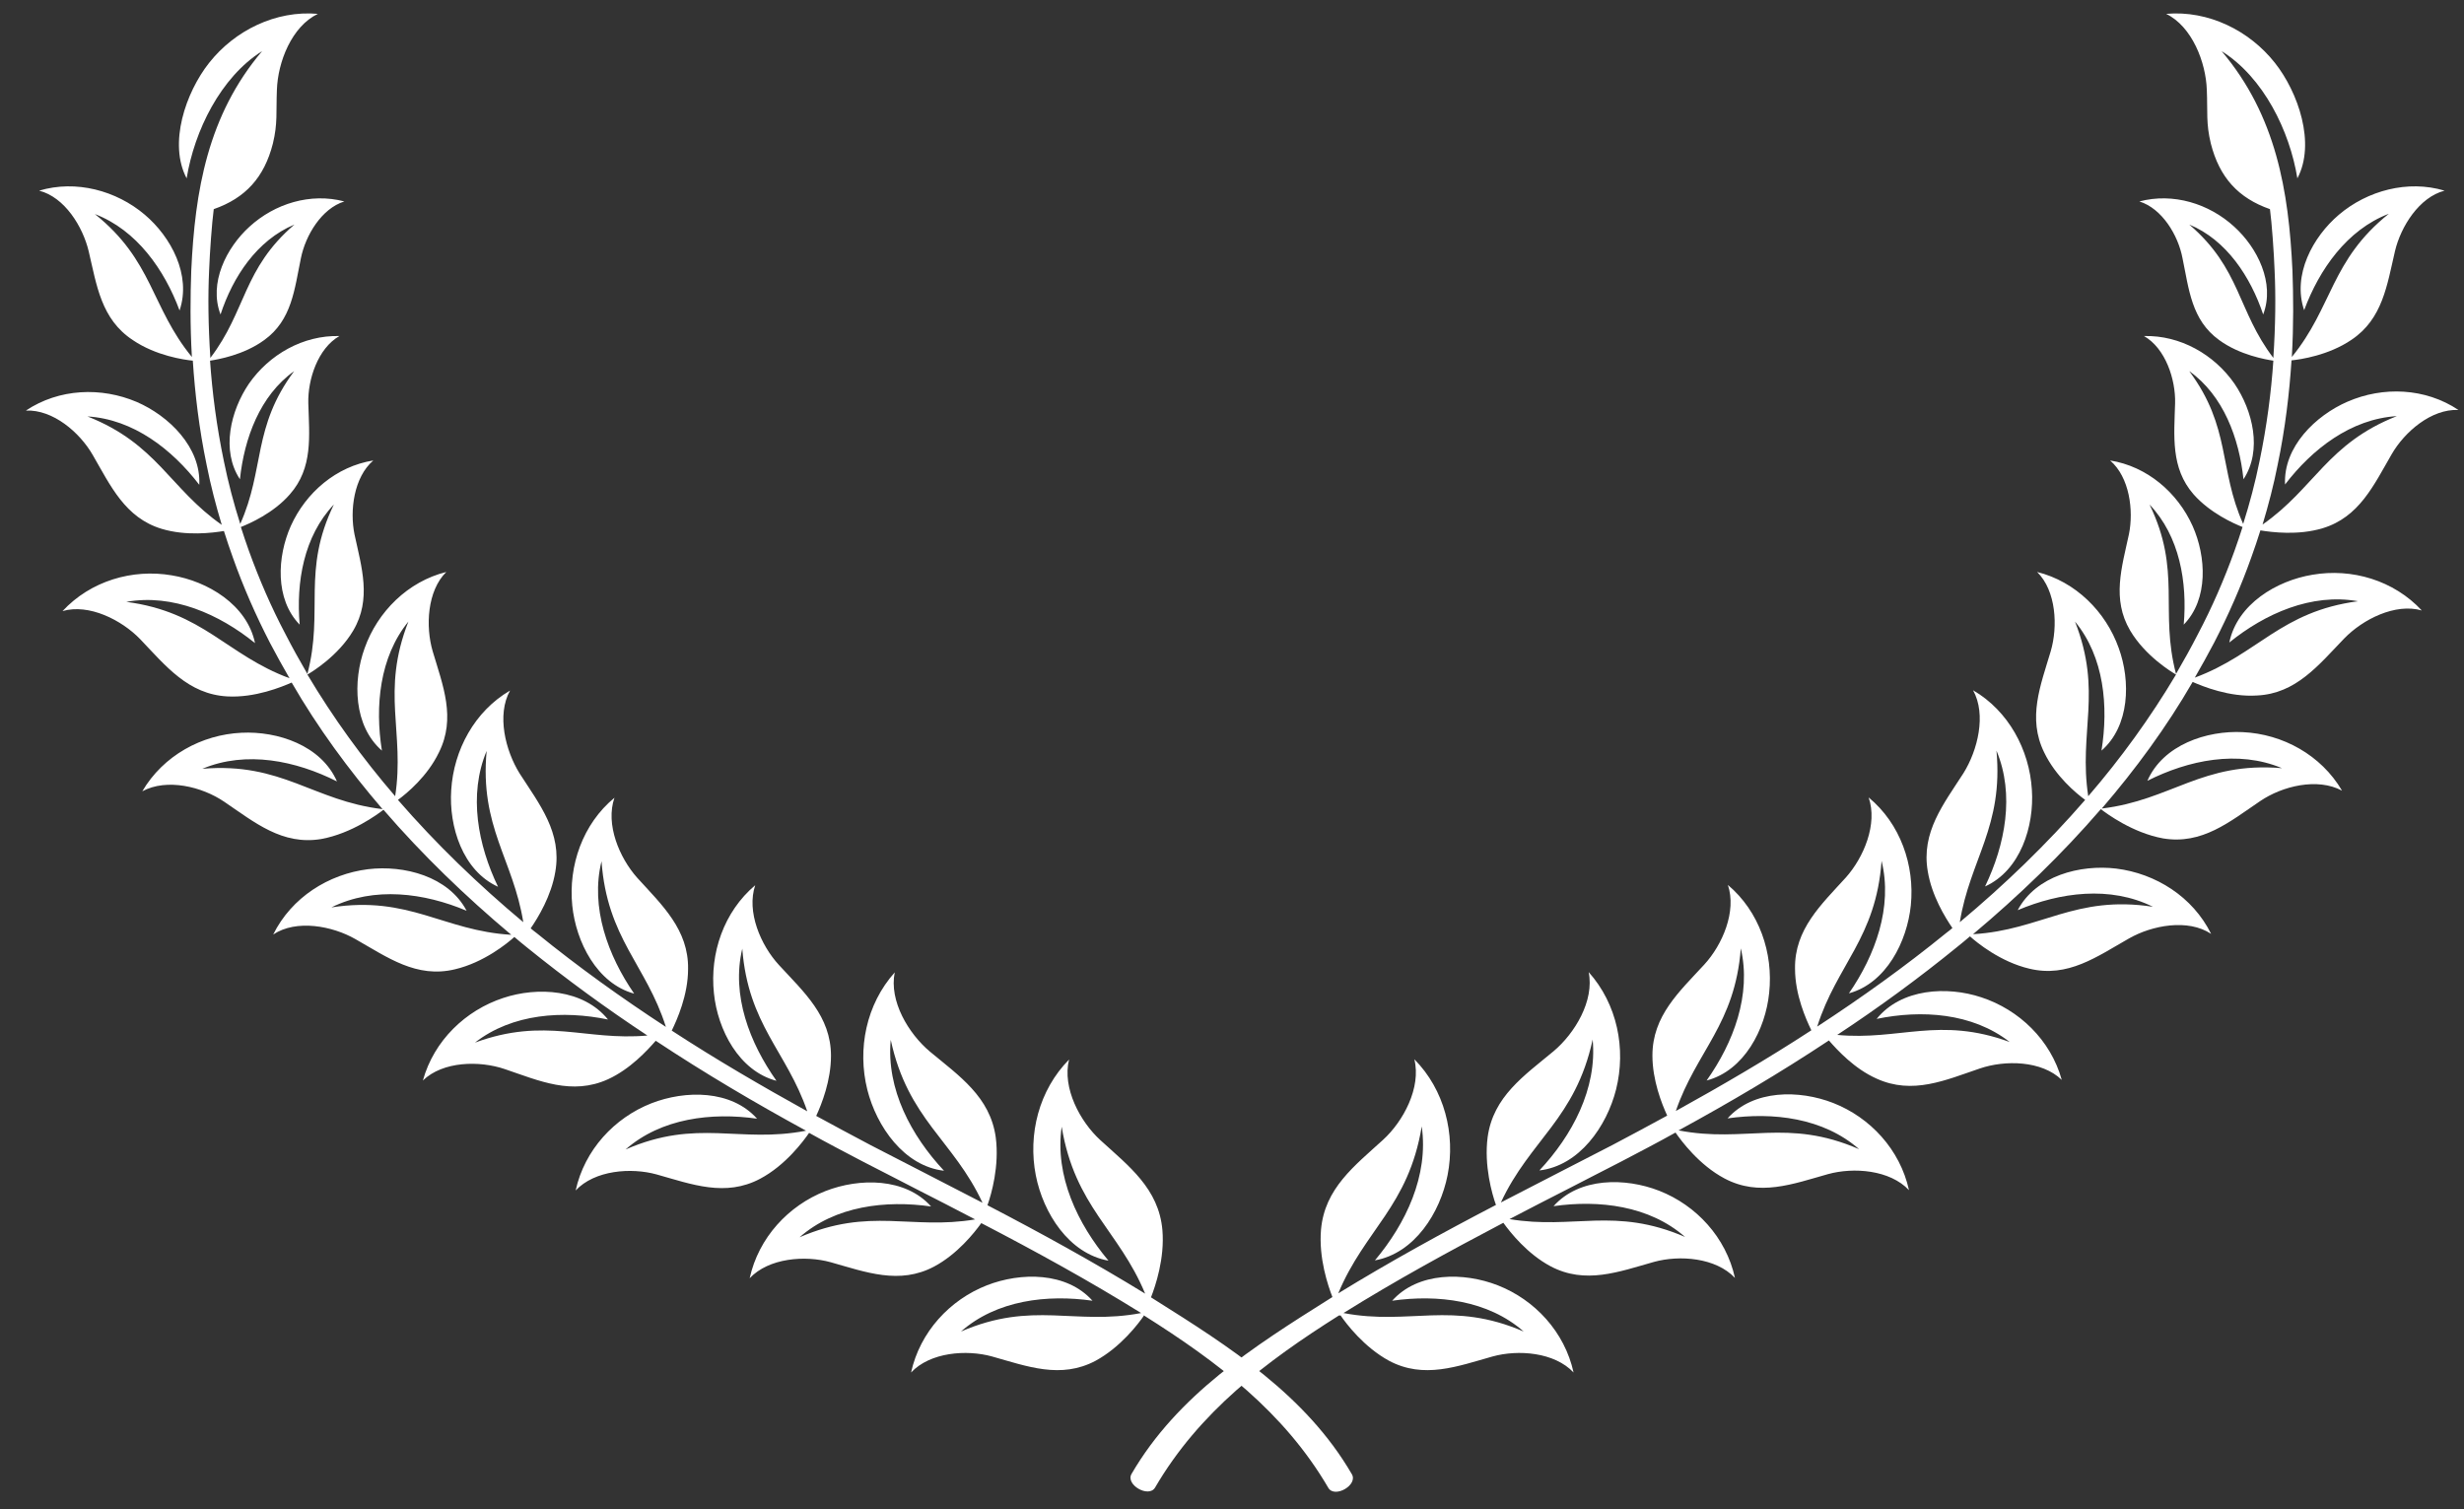 <?xml version="1.0" encoding="UTF-8"?>
<svg id="Layer_1" xmlns="http://www.w3.org/2000/svg" version="1.1" xmlns:xlink="http://www.w3.org/1999/xlink" viewBox="0 0 80 49">
  <rect x="0" y="0" width="80" height="49" fill="#333333" stroke="none"/>
  <!-- Generator: Adobe Illustrator 29.5.0, SVG Export Plug-In . SVG Version: 2.1.0 Build 137)  -->
  <defs>
    <style>
      .st0 {
        fill: #fff;
        fill-rule: evenodd;
      }

      .st1 {
        fill: none;
      }

      .st2 {
        clip-path: url(#clippath);
      }
    </style>
    <clipPath id="clippath">
      <rect class="st1" x=".83" y=".44" width="79" height="48"/>
    </clipPath>
  </defs>
  <g class="st2">
    <g>
      <path class="st0" d="M37.15,42.7c-.19.28-.77,1.04-1.58,1.48-1.13.6-2.22.18-3.36-.14-.83-.23-2.01-.14-2.63.52.29-1.32,1.26-2.36,2.46-2.83,1.1-.43,2.59-.44,3.43.5-1.47-.21-3.11-.02-4.27,1,2.34-1.01,3.69-.19,5.85-.6-1.69-1.05-3.42-2-5.19-2.92-.23.32-.78,1.01-1.53,1.41-1.13.6-2.22.18-3.36-.14-.83-.23-2.01-.14-2.63.52.29-1.32,1.26-2.36,2.46-2.83,1.1-.43,2.59-.44,3.43.5-1.47-.21-3.11-.02-4.27,1,2.29-.99,3.62-.23,5.7-.58-.63-.33-1.27-.66-1.9-.98-.53-.27-1.06-.55-1.73-.89-.59-.31-1.17-.61-1.76-.94-.18.26-.76,1.05-1.59,1.49-1.13.6-2.22.18-3.36-.14-.83-.23-2.01-.14-2.63.52.29-1.32,1.26-2.36,2.46-2.83,1.1-.43,2.59-.44,3.43.5-1.47-.21-3.11-.02-4.27,1,2.34-1.02,3.69-.19,5.86-.61-1.65-.9-3.28-1.86-4.88-2.92-.28.32-.83.92-1.55,1.25-1.17.53-2.23.05-3.35-.33-.82-.28-2.01-.26-2.66.37.36-1.3,1.39-2.28,2.61-2.68,1.11-.37,2.6-.29,3.4.7-1.45-.3-3.1-.2-4.32.75,2.29-.84,3.58-.05,5.6-.23-1.35-.89-2.66-1.85-3.91-2.86-.14-.11-.28-.23-.41-.34-.22.2-.99.83-1.93,1.05-1.25.3-2.19-.39-3.23-.98-.75-.43-1.92-.65-2.67-.15.6-1.21,1.8-1.96,3.08-2.12,1.17-.14,2.61.23,3.2,1.35-1.37-.58-3-.8-4.39-.11,2.53-.39,3.63.76,5.84.89-1.49-1.25-2.89-2.6-4.15-4.06-.18.14-1.03.77-2.02.95-1.27.21-2.16-.54-3.15-1.21-.72-.49-1.86-.77-2.66-.34.68-1.16,1.93-1.84,3.22-1.9,1.17-.06,2.59.41,3.1,1.58-1.33-.67-2.94-1.01-4.37-.41,2.59-.22,3.59,1.04,5.85,1.31-1.1-1.28-2.1-2.64-2.95-4.11-.32.14-1.19.5-2.09.45-1.27-.07-2-.99-2.83-1.86-.6-.62-1.66-1.16-2.52-.91.91-.98,2.27-1.38,3.55-1.16,1.16.19,2.44.95,2.7,2.2-1.16-.94-2.67-1.61-4.18-1.34,2.51.33,3.25,1.72,5.3,2.48-.22-.38-.43-.76-.63-1.14-.46-.89-.87-1.82-1.21-2.78-.1-.28-.2-.57-.29-.86-.37.06-1.22.17-2.02-.07-1.19-.36-1.66-1.4-2.24-2.4-.42-.73-1.29-1.48-2.17-1.44,1.08-.72,2.45-.77,3.6-.28,1.04.45,2.09,1.47,2.03,2.69-.88-1.15-2.14-2.13-3.63-2.22,2.26.89,2.67,2.34,4.36,3.52-.19-.63-.36-1.28-.49-1.94-.25-1.2-.38-2.33-.45-3.39-.29-.03-1.2-.16-1.95-.67-1.03-.68-1.17-1.78-1.43-2.88-.19-.8-.78-1.76-1.61-1.97,1.2-.36,2.51,0,3.43.78.85.72,1.52,1.96,1.13,3.11-.49-1.32-1.39-2.61-2.75-3.13,1.89,1.51,1.82,3.02,3.15,4.64-.06-1.04-.05-1.98-.02-2.81.12-2.58.53-5.03,2.3-7.12-1.35.85-2.2,2.59-2.45,4.13-.6-1.13-.03-2.79.73-3.75.83-1.05,2.16-1.71,3.53-1.59-.85.41-1.3,1.56-1.33,2.47-.03.72.03,1.08-.13,1.74-.28,1.1-.89,1.77-1.92,2.13-.06.44-.13,1.43-.15,1.98-.04.84-.03,1.79.04,2.85,1.17-1.53,1.05-2.89,2.73-4.33-1.22.51-2,1.7-2.4,2.92-.39-1.02.19-2.17.94-2.85.82-.75,1.98-1.11,3.08-.82-.74.23-1.26,1.1-1.41,1.84-.21,1.01-.29,2.01-1.19,2.66-.67.49-1.51.63-1.76.67.07,1.02.21,2.12.45,3.27.14.69.32,1.37.53,2.03.8-1.79.39-3.13,1.75-4.96-1.11.79-1.62,2.18-1.76,3.51-.62-.94-.3-2.23.29-3.1.66-.95,1.76-1.58,2.94-1.55-.7.4-1.03,1.41-1.01,2.18.03,1.06.16,2.1-.6,2.96-.53.61-1.31.95-1.59,1.06.08.26.17.51.26.77.34.94.73,1.84,1.19,2.71.22.43.46.86.71,1.29.54-2.05-.19-3.34.86-5.5-.98,1.03-1.23,2.53-1.11,3.9-.81-.83-.73-2.21-.29-3.2.49-1.09,1.48-1.94,2.68-2.13-.63.54-.77,1.62-.61,2.4.23,1.07.56,2.1-.04,3.12-.49.83-1.35,1.35-1.49,1.43.84,1.41,1.79,2.72,2.85,3.95.32-2.09-.47-3.38.43-5.67-.94,1.15-1.09,2.76-.86,4.19-.92-.8-.95-2.26-.56-3.33.42-1.18,1.4-2.16,2.65-2.47-.62.61-.68,1.77-.44,2.58.33,1.11.76,2.16.2,3.28-.37.77-1.03,1.32-1.33,1.54,1.24,1.43,2.61,2.75,4.07,3.97-.33-2.04-1.42-3.1-1.19-5.56-.6,1.43-.28,3.06.37,4.41-1.15-.52-1.6-1.96-1.52-3.14.08-1.3.76-2.56,1.91-3.23-.44.79-.15,1.95.31,2.69.65,1.01,1.38,1.92,1.16,3.19-.13.79-.56,1.49-.8,1.84.06.05.13.11.2.16,1.34,1.09,2.75,2.1,4.19,3.04-.64-2.02-1.91-2.87-2.09-5.38-.37,1.5.21,3.07,1.06,4.3-1.21-.33-1.89-1.68-2.01-2.86-.13-1.3.34-2.65,1.37-3.5-.3.86.16,1.95.74,2.6.8.88,1.67,1.68,1.65,2.96,0,.85-.36,1.65-.53,2,1.44.94,2.92,1.8,4.4,2.62-.67-1.95-1.92-2.81-2.11-5.28-.36,1.51.24,3.06,1.11,4.29-1.22-.32-1.91-1.66-2.03-2.84-.14-1.3.32-2.65,1.34-3.51-.29.86.18,1.95.77,2.59.81.88,1.69,1.66,1.69,2.95,0,.8-.3,1.56-.48,1.95.59.32,1.18.64,1.77.95.48.25,1.11.57,1.73.89.63.32,1.27.66,1.9.98-.95-2.04-2.42-2.7-2.98-5.29-.15,1.6.67,3.12,1.73,4.25-1.3-.15-2.19-1.44-2.49-2.63-.33-1.32-.04-2.77.89-3.81-.19.93.45,1.99,1.14,2.57.95.79,1.96,1.47,2.14,2.79.12.92-.14,1.84-.27,2.2,1.73.9,3.44,1.84,5.12,2.87-.86-2.07-2.28-2.82-2.71-5.42-.23,1.6.52,3.16,1.52,4.35-1.29-.23-2.12-1.55-2.36-2.77-.26-1.33.1-2.77,1.08-3.76-.23.92.36,2.02,1.02,2.62.92.84,1.89,1.57,2.01,2.91.08.93-.23,1.83-.37,2.19l.11.07c2.45,1.54,4.92,3.11,6.41,5.67.21.35-.55.79-.76.45-1.44-2.47-3.61-4.1-5.97-5.59l-.03-.02Z"/>
      <path class="st0" d="M43.52,42.7c.19.28.77,1.04,1.58,1.48,1.13.6,2.22.18,3.36-.14.83-.23,2.01-.14,2.63.52-.29-1.32-1.26-2.36-2.46-2.83-1.1-.43-2.59-.44-3.43.5,1.47-.21,3.11-.02,4.27,1-2.34-1.01-3.69-.19-5.85-.6,1.68-1.05,3.42-2,5.19-2.93.23.32.78,1.01,1.53,1.41,1.13.6,2.22.18,3.36-.14.83-.23,2.01-.14,2.63.52-.29-1.32-1.26-2.36-2.46-2.83-1.1-.43-2.59-.44-3.43.5,1.47-.21,3.11-.02,4.27,1-2.29-.99-3.62-.23-5.7-.58.63-.33,1.27-.66,1.9-.98.53-.27,1.06-.55,1.73-.89.59-.31,1.17-.61,1.76-.94.18.26.76,1.05,1.59,1.49,1.13.6,2.22.18,3.36-.14.83-.23,2.01-.14,2.63.52-.29-1.32-1.26-2.36-2.46-2.83-1.1-.43-2.59-.44-3.43.5,1.47-.21,3.11-.02,4.27,1-2.34-1.02-3.69-.19-5.86-.61,1.65-.9,3.28-1.86,4.88-2.92.28.32.83.92,1.55,1.24,1.17.53,2.23.05,3.35-.33.82-.28,2.01-.26,2.66.37-.36-1.3-1.39-2.28-2.61-2.68-1.11-.37-2.6-.29-3.4.7,1.45-.3,3.1-.2,4.32.75-2.29-.84-3.58-.04-5.6-.23,1.35-.89,2.66-1.85,3.9-2.86.14-.11.28-.23.41-.34.22.2.99.83,1.93,1.05,1.25.3,2.19-.39,3.23-.98.75-.43,1.92-.65,2.67-.15-.6-1.21-1.8-1.96-3.08-2.12-1.17-.14-2.61.23-3.2,1.35,1.37-.58,3-.8,4.39-.11-2.53-.39-3.63.76-5.84.89,1.49-1.25,2.89-2.6,4.15-4.06.18.14,1.03.77,2.02.95,1.27.21,2.16-.54,3.15-1.21.72-.49,1.86-.77,2.66-.34-.68-1.16-1.93-1.84-3.22-1.9-1.17-.06-2.59.41-3.1,1.58,1.33-.67,2.94-1.01,4.37-.41-2.59-.22-3.59,1.04-5.85,1.31,1.1-1.28,2.1-2.64,2.95-4.11.32.14,1.19.5,2.09.44,1.27-.06,2-.99,2.83-1.85.6-.62,1.66-1.16,2.52-.91-.91-.98-2.27-1.38-3.55-1.16-1.16.19-2.44.95-2.7,2.2,1.16-.94,2.67-1.61,4.18-1.34-2.51.33-3.25,1.72-5.3,2.48.22-.38.43-.76.63-1.14.46-.89.87-1.82,1.21-2.78.1-.28.2-.57.29-.86.37.06,1.22.17,2.02-.07,1.19-.36,1.66-1.4,2.24-2.4.42-.73,1.29-1.48,2.17-1.44-1.08-.72-2.45-.77-3.6-.27-1.04.45-2.09,1.47-2.03,2.69.88-1.15,2.14-2.13,3.63-2.22-2.26.89-2.67,2.34-4.36,3.52.19-.63.36-1.28.49-1.94.25-1.2.38-2.33.45-3.39.29-.03,1.2-.16,1.95-.67,1.01-.68,1.15-1.77,1.41-2.88.19-.8.79-1.75,1.61-1.96-1.2-.36-2.51,0-3.43.78-.85.72-1.52,1.96-1.13,3.1.49-1.32,1.39-2.61,2.75-3.13-1.89,1.51-1.82,3.02-3.15,4.65.06-1.04.05-1.98.02-2.81-.12-2.58-.53-5.03-2.3-7.12,1.36.85,2.21,2.59,2.46,4.13.6-1.13.03-2.79-.73-3.75-.83-1.05-2.16-1.71-3.53-1.59.84.41,1.29,1.57,1.32,2.47.03.72-.03,1.08.13,1.74.28,1.1.89,1.77,1.92,2.13.06.44.13,1.43.15,1.98.04.84.03,1.79-.04,2.85-1.17-1.53-1.05-2.89-2.73-4.33,1.21.5,1.99,1.7,2.4,2.92.39-1.02-.19-2.17-.94-2.85-.82-.75-1.98-1.11-3.08-.82.74.23,1.26,1.1,1.4,1.84.21,1.01.29,2.01,1.19,2.66.67.49,1.51.63,1.76.67-.07,1.02-.21,2.12-.45,3.27-.14.69-.32,1.37-.53,2.03-.8-1.79-.39-3.13-1.75-4.96,1.11.79,1.62,2.18,1.76,3.51.62-.94.3-2.23-.29-3.1-.66-.95-1.76-1.58-2.94-1.55.7.4,1.03,1.41,1.01,2.18-.03,1.06-.15,2.1.6,2.96.54.61,1.31.95,1.59,1.06-.08.26-.17.51-.26.77-.34.94-.73,1.84-1.19,2.71-.22.43-.46.86-.71,1.29-.54-2.05.19-3.34-.86-5.5.98,1.03,1.23,2.53,1.11,3.9.81-.83.73-2.21.29-3.2-.49-1.09-1.48-1.94-2.68-2.13.63.54.77,1.62.61,2.4-.23,1.07-.56,2.1.04,3.12.49.83,1.35,1.35,1.49,1.43-.84,1.41-1.79,2.72-2.85,3.95-.32-2.09.47-3.38-.43-5.67.95,1.15,1.09,2.76.86,4.19.92-.8.95-2.26.56-3.33-.42-1.18-1.4-2.16-2.65-2.47.62.61.68,1.77.44,2.58-.33,1.11-.76,2.16-.21,3.28.37.77,1.03,1.32,1.33,1.54-1.24,1.43-2.61,2.75-4.07,3.97.33-2.04,1.42-3.1,1.19-5.57.6,1.43.28,3.06-.37,4.41,1.15-.52,1.6-1.96,1.52-3.14-.08-1.3-.76-2.56-1.91-3.23.44.79.15,1.95-.31,2.69-.65,1.01-1.38,1.92-1.16,3.19.13.79.56,1.49.8,1.84-.06.05-.13.11-.2.16-1.34,1.09-2.75,2.1-4.19,3.04.64-2.02,1.91-2.87,2.09-5.38.37,1.5-.21,3.07-1.06,4.3,1.21-.33,1.89-1.68,2.01-2.86.13-1.3-.34-2.65-1.37-3.5.3.86-.16,1.95-.74,2.6-.8.88-1.67,1.68-1.65,2.96,0,.85.36,1.65.53,2-1.44.94-2.92,1.8-4.4,2.62.67-1.95,1.92-2.81,2.11-5.28.35,1.51-.24,3.06-1.11,4.29,1.22-.32,1.91-1.66,2.03-2.84.14-1.3-.32-2.65-1.34-3.51.29.86-.18,1.95-.77,2.59-.81.88-1.68,1.66-1.68,2.95,0,.8.3,1.56.48,1.95-.59.32-1.18.64-1.77.95-.48.25-1.11.57-1.73.89-.63.32-1.27.66-1.9.98.95-2.04,2.42-2.71,2.98-5.29.15,1.6-.67,3.12-1.73,4.25,1.3-.15,2.19-1.44,2.49-2.63.33-1.32.04-2.77-.89-3.81.19.93-.45,1.99-1.14,2.57-.95.79-1.96,1.47-2.14,2.79-.12.92.14,1.84.27,2.2-1.73.9-3.44,1.84-5.12,2.87.86-2.07,2.28-2.82,2.71-5.42.23,1.6-.52,3.16-1.52,4.35,1.29-.23,2.12-1.55,2.36-2.77.26-1.33-.1-2.77-1.08-3.76.23.92-.36,2.02-1.02,2.62-.92.84-1.89,1.57-2.01,2.91-.08.93.23,1.83.37,2.19l-.11.07c-2.45,1.54-4.92,3.11-6.41,5.67-.21.35.55.79.76.45,1.44-2.47,3.61-4.1,5.97-5.59h.05Z"/>
    </g>
  </g>
</svg>